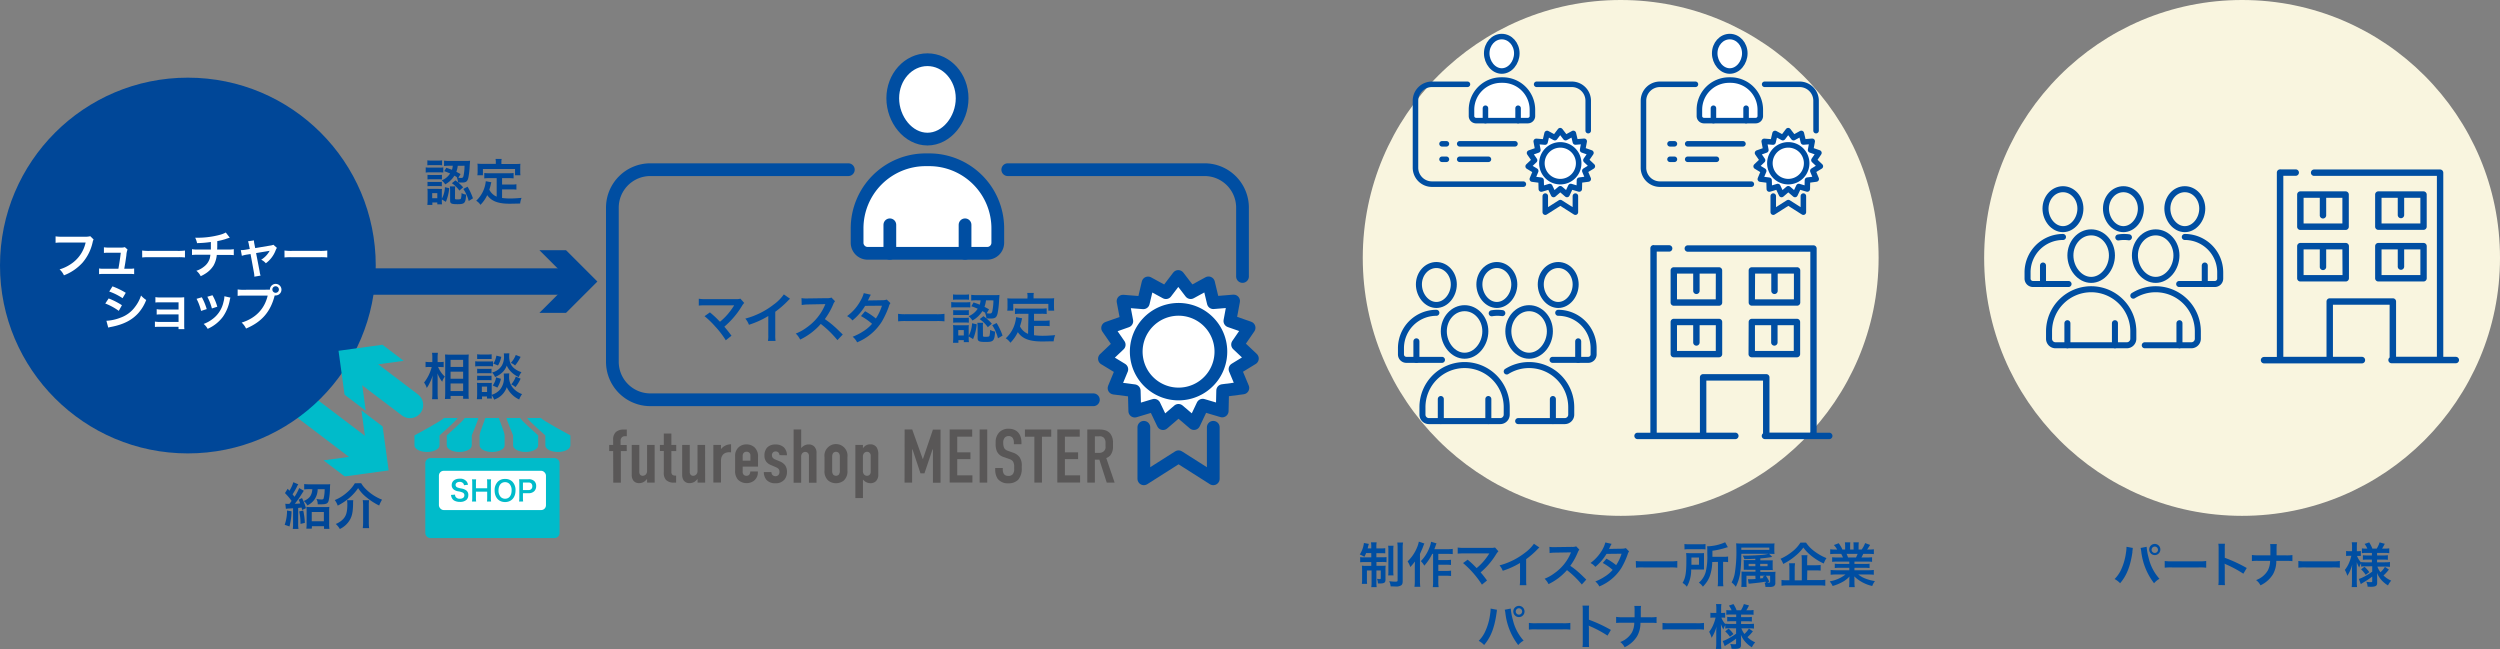 <svg xmlns="http://www.w3.org/2000/svg" width="926.15" height="240.42" viewBox="0 0 926.15 240.42"><rect x="0" y="0" width="926.15" height="240.42" fill="#808080" stroke="none"/><defs><style>.cls-1,.cls-11,.cls-5,.cls-6,.cls-9{fill:none;}.cls-1{stroke:#00bbca;}.cls-1,.cls-10,.cls-11,.cls-5,.cls-6,.cls-7,.cls-9{stroke-linecap:round;stroke-linejoin:round;}.cls-1,.cls-11{stroke-width:9.79px;}.cls-2{fill:#00bbca;}.cls-3{fill:#f9f5df;}.cls-4{fill:#004ea2;}.cls-10,.cls-5,.cls-6,.cls-7,.cls-9{stroke:#004ea2;}.cls-5{stroke-width:2.23px;}.cls-6,.cls-7{stroke-width:2.05px;}.cls-10,.cls-12,.cls-7{fill:#fff;}.cls-8{fill:#004798;}.cls-10,.cls-9{stroke-width:4.72px;}.cls-11{stroke:#004798;}.cls-13{fill:#595757;}</style></defs><g id="レイヤー_2" data-name="レイヤー 2"><g id="デザイン"><line class="cls-1" x1="49.17" y1="102.34" x2="137.74" y2="169.53"/><polygon class="cls-2" points="119.85 170.54 136.13 168.31 133.89 152.03 141.75 157.99 143.98 174.26 127.71 176.5 119.85 170.54"/><circle class="cls-3" cx="600.4" cy="95.55" r="95.55"/><path class="cls-4" d="M644.06,161.47a1.2,1.2,0,0,0-1.19-1.19H632.13V141h21v19.55a1.2,1.2,0,0,0-.47.94,1.19,1.19,0,0,0,1.19,1.19h23.81a1.19,1.19,0,0,0,0-2.38H673V92.07a1.19,1.19,0,0,0-1.19-1.19H625.27a1.19,1.19,0,0,0,0,2.38h45.38v67H655.52V139.79a1.19,1.19,0,0,0-1.19-1.19H630.94a1.19,1.19,0,0,0-1.19,1.19v20.49h-16V93.22h4.6a1.19,1.19,0,0,0,0-2.38h-5.46A1.18,1.18,0,0,0,611.39,92v68.3h-4.74a1.19,1.19,0,1,0,0,2.38h36.22A1.19,1.19,0,0,0,644.06,161.47Z"/><path class="cls-4" d="M649,113.25h16.74a1.18,1.18,0,0,0,1.19-1.18v-11.9A1.19,1.19,0,0,0,665.69,99H649a1.19,1.19,0,0,0-1.19,1.19v11.9A1.18,1.18,0,0,0,649,113.25Zm1.19-11.89h6v6.38a1.19,1.19,0,0,0,2.38,0v-6.38h6v9.52H650.14Z"/><path class="cls-4" d="M638,100.17A1.19,1.19,0,0,0,636.82,99H620.07a1.18,1.18,0,0,0-1.18,1.19v11.9a1.18,1.18,0,0,0,1.18,1.18h16.75a1.18,1.18,0,0,0,1.19-1.18Zm-2.38,10.71H621.26v-9.52h6v6.38a1.19,1.19,0,0,0,2.38,0v-6.38h6Z"/><path class="cls-4" d="M647.76,131.18a1.19,1.19,0,0,0,1.19,1.19h16.74a1.19,1.19,0,0,0,1.19-1.19v-11.9a1.18,1.18,0,0,0-1.19-1.18H649a1.18,1.18,0,0,0-1.19,1.18Zm2.38-10.71h6v6.39a1.19,1.19,0,0,0,2.38,0v-6.39h6V130H650.14Z"/><path class="cls-4" d="M636.82,118.1H620.07a1.18,1.18,0,0,0-1.18,1.18v11.9a1.18,1.18,0,0,0,1.18,1.19h16.75a1.19,1.19,0,0,0,1.19-1.19v-11.9A1.18,1.18,0,0,0,636.82,118.1ZM635.63,130H621.26v-9.52h6v6.39a1.19,1.19,0,0,0,2.38,0v-6.39h6Z"/><path class="cls-5" d="M583.72,105.36c0,4-2.89,7.62-6.46,7.62s-6.47-3.65-6.47-7.62,2.9-7.18,6.47-7.18S583.72,101.4,583.72,105.36Z"/><path class="cls-5" d="M577.26,115.88h0A13.12,13.12,0,0,1,590.37,129v2.31a2,2,0,0,1-2,2H575.17"/><line class="cls-5" x1="584.66" y1="126.45" x2="584.66" y2="133.32"/><path class="cls-5" d="M550.26,122.72c0,4.72-3.44,9.06-7.69,9.06s-7.7-4.34-7.7-9.06,3.45-8.55,7.7-8.55S550.26,118,550.26,122.72Z"/><path class="cls-5" d="M555.78,156H529.36a2.4,2.4,0,0,1-2.4-2.4v-2.75a15.61,15.61,0,0,1,15.61-15.61h0a15.61,15.61,0,0,1,15.61,15.61v2.75A2.41,2.41,0,0,1,555.78,156Z"/><line class="cls-5" x1="533.76" y1="147.82" x2="533.76" y2="156"/><line class="cls-5" x1="551.37" y1="147.82" x2="551.37" y2="156"/><path class="cls-5" d="M574.17,122.72c0,4.72-3.45,9.06-7.7,9.06s-7.69-4.34-7.69-9.06,3.44-8.55,7.69-8.55S574.17,118,574.17,122.72Z"/><path class="cls-5" d="M558.18,137.62a15.51,15.51,0,0,1,8.29-2.38h0a15.61,15.61,0,0,1,15.61,15.61v2.75a2.4,2.4,0,0,1-2.4,2.4H562.42"/><line class="cls-5" x1="575.28" y1="147.82" x2="575.28" y2="156"/><path class="cls-5" d="M525.65,105.36c0,4,2.9,7.62,6.47,7.62s6.46-3.65,6.46-7.62-2.89-7.18-6.46-7.18S525.65,101.4,525.65,105.36Z"/><path class="cls-5" d="M532.12,115.88h0A13.12,13.12,0,0,0,519,129v2.31a2,2,0,0,0,2,2h13.19"/><line class="cls-5" x1="524.72" y1="126.45" x2="524.72" y2="133.32"/><path class="cls-5" d="M548.05,105.36c0,4,2.9,7.62,6.47,7.62s6.47-3.65,6.47-7.62-2.9-7.18-6.47-7.18S548.05,101.4,548.05,105.36Z"/><path class="cls-5" d="M556.55,116a13,13,0,0,0-1.78-.12h0a12.73,12.73,0,0,0-2.15.18"/><polyline class="cls-6" points="656.92 72.64 656.92 78.6 662.5 75.05 668.08 78.6 668.08 72.64"/><polygon class="cls-7" points="660.47 51 662.45 48.4 664.45 51 667.32 49.42 668.08 52.61 671.35 52.34 670.75 55.56 673.84 56.64 671.99 59.34 674.37 61.59 671.58 63.3 672.84 66.32 669.59 66.75 669.52 70.02 666.38 69.09 664.98 72.05 662.49 69.92 660 72.06 658.6 69.1 655.46 70.04 655.37 66.77 652.13 66.35 653.38 63.33 650.58 61.63 652.96 59.37 651.09 56.68 654.18 55.59 653.57 52.37 656.84 52.63 657.59 49.44 660.47 51"/><path class="cls-6" d="M664,67.12A6.81,6.81,0,1,1,669.13,59,6.8,6.8,0,0,1,664,67.12Z"/><path class="cls-6" d="M653.73,31.23h12.95a6.1,6.1,0,0,1,6.1,6.1V48.4"/><path class="cls-6" d="M648.8,68.22H614.94a6.1,6.1,0,0,1-6.1-6.1V37.33a6.1,6.1,0,0,1,6.1-6.1h13.15"/><path class="cls-7" d="M635.23,19.75c0,3.42,2.5,6.56,5.58,6.56s5.57-3.14,5.57-6.56-2.49-6.2-5.57-6.2S635.23,16.32,635.23,19.75Z"/><path class="cls-7" d="M631.19,44.68h19.23a1.7,1.7,0,0,0,1.7-1.7V40.66a11,11,0,0,0-11-11h-.56a11,11,0,0,0-11,11V43A1.7,1.7,0,0,0,631.19,44.68Z"/><line class="cls-6" x1="646.85" y1="40.09" x2="646.85" y2="44.68"/><line class="cls-6" x1="634.76" y1="40.09" x2="634.76" y2="44.68"/><line class="cls-6" x1="625.22" y1="53.28" x2="645.7" y2="53.28"/><line class="cls-6" x1="625.22" y1="59.01" x2="635.87" y2="59.01"/><line class="cls-6" x1="618.67" y1="53.28" x2="620.31" y2="53.28"/><line class="cls-6" x1="618.67" y1="59.01" x2="620.31" y2="59.01"/><polyline class="cls-6" points="572.46 72.64 572.46 78.6 578.04 75.05 583.62 78.6 583.62 72.64"/><polygon class="cls-7" points="576.01 51 577.99 48.4 579.99 51 582.86 49.42 583.62 52.61 586.88 52.34 586.29 55.56 589.38 56.64 587.52 59.34 589.9 61.59 587.11 63.3 588.38 66.32 585.13 66.75 585.05 70.02 581.91 69.09 580.51 72.05 578.03 69.92 575.54 72.06 574.13 69.1 571 70.04 570.91 66.77 567.66 66.35 568.92 63.33 566.12 61.63 568.5 59.37 566.63 56.68 569.72 55.59 569.11 52.37 572.38 52.63 573.13 49.44 576.01 51"/><path class="cls-6" d="M579.56,67.12A6.81,6.81,0,1,1,584.67,59,6.8,6.8,0,0,1,579.56,67.12Z"/><path class="cls-6" d="M569.26,31.23h13a6.1,6.1,0,0,1,6.11,6.1V48.4"/><path class="cls-6" d="M564.34,68.22H530.48a6.1,6.1,0,0,1-6.1-6.1V37.33a6.1,6.1,0,0,1,6.1-6.1h13.15"/><path class="cls-7" d="M550.77,19.75c0,3.42,2.5,6.56,5.58,6.56s5.57-3.14,5.57-6.56-2.49-6.2-5.57-6.2S550.77,16.32,550.77,19.75Z"/><path class="cls-7" d="M546.73,44.68H566a1.7,1.7,0,0,0,1.7-1.7V40.66a11,11,0,0,0-11-11h-.57a11,11,0,0,0-11,11V43A1.7,1.7,0,0,0,546.73,44.68Z"/><line class="cls-6" x1="562.39" y1="40.09" x2="562.39" y2="44.68"/><line class="cls-6" x1="550.3" y1="40.09" x2="550.3" y2="44.68"/><line class="cls-6" x1="540.76" y1="53.28" x2="561.24" y2="53.28"/><line class="cls-6" x1="540.76" y1="59.01" x2="551.41" y2="59.01"/><line class="cls-6" x1="534.21" y1="53.28" x2="535.84" y2="53.28"/><line class="cls-6" x1="534.21" y1="59.01" x2="535.84" y2="59.01"/><circle class="cls-3" cx="830.6" cy="95.55" r="95.55"/><path class="cls-4" d="M876.18,133.38a1.19,1.19,0,0,0-1.18-1.19H864.26v-19.3h21v19.55a1.2,1.2,0,0,0-.47.94,1.19,1.19,0,0,0,1.19,1.19h23.8a1.19,1.19,0,1,0,0-2.38h-4.64V64A1.19,1.19,0,0,0,904,62.79H857.4a1.19,1.19,0,1,0,0,2.37h45.37v67H887.65V111.7a1.19,1.19,0,0,0-1.19-1.19H863.07a1.19,1.19,0,0,0-1.19,1.19v20.49h-16V65.13h4.59a1.19,1.19,0,0,0,0-2.38H845a1.26,1.26,0,0,0-.33,0,1.19,1.19,0,0,0-1.19,1.19v68.3h-4.74a1.19,1.19,0,1,0,0,2.38H875A1.18,1.18,0,0,0,876.18,133.38Z"/><path class="cls-4" d="M881.08,85.16h16.74A1.19,1.19,0,0,0,899,84V72.08a1.19,1.19,0,0,0-1.19-1.19H881.08a1.19,1.19,0,0,0-1.19,1.19V84A1.19,1.19,0,0,0,881.08,85.16Zm1.19-11.89h6v6.38a1.19,1.19,0,1,0,2.38,0V73.27h6v9.52H882.27Z"/><path class="cls-4" d="M870.14,72.08A1.19,1.19,0,0,0,869,70.89H852.2A1.19,1.19,0,0,0,851,72.08V84a1.19,1.19,0,0,0,1.19,1.19H869A1.19,1.19,0,0,0,870.14,84Zm-2.38,10.71H853.39V73.27h6v6.38a1.19,1.19,0,1,0,2.37,0V73.27h6Z"/><path class="cls-4" d="M879.89,103.09a1.19,1.19,0,0,0,1.19,1.19h16.74a1.19,1.19,0,0,0,1.19-1.19V91.19A1.19,1.19,0,0,0,897.82,90H881.08a1.19,1.19,0,0,0-1.19,1.19Zm2.38-10.71h6v6.38a1.19,1.19,0,1,0,2.38,0V92.38h6v9.52H882.27Z"/><path class="cls-4" d="M869,90H852.2A1.2,1.2,0,0,0,851,91.19v11.9a1.19,1.19,0,0,0,1.19,1.19H869a1.19,1.19,0,0,0,1.19-1.19V91.19A1.2,1.2,0,0,0,869,90Zm-1.19,11.9H853.39V92.38h6v6.38a1.19,1.19,0,1,0,2.37,0V92.38h6Z"/><path class="cls-5" d="M815.85,77.27c0,4-2.89,7.62-6.47,7.62s-6.46-3.65-6.46-7.62,2.89-7.18,6.46-7.18S815.85,73.3,815.85,77.27Z"/><path class="cls-5" d="M809.38,87.79h0a13.11,13.11,0,0,1,13.12,13.12v2.3a2,2,0,0,1-2,2H807.3"/><line class="cls-5" x1="816.78" y1="98.36" x2="816.78" y2="105.23"/><path class="cls-5" d="M782.39,94.63c0,4.72-3.44,9.06-7.69,9.06s-7.7-4.34-7.7-9.06,3.45-8.55,7.7-8.55S782.39,89.91,782.39,94.63Z"/><path class="cls-5" d="M787.91,127.91H761.49a2.4,2.4,0,0,1-2.4-2.41v-2.74a15.61,15.61,0,0,1,15.61-15.61h0a15.61,15.61,0,0,1,15.61,15.61v2.74A2.41,2.41,0,0,1,787.91,127.91Z"/><line class="cls-5" x1="765.89" y1="119.73" x2="765.89" y2="127.91"/><line class="cls-5" x1="783.5" y1="119.73" x2="783.5" y2="127.91"/><path class="cls-5" d="M806.29,94.63c0,4.72-3.44,9.06-7.69,9.06s-7.7-4.34-7.7-9.06,3.45-8.55,7.7-8.55S806.29,89.91,806.29,94.63Z"/><path class="cls-5" d="M790.31,109.53a15.51,15.51,0,0,1,8.29-2.38h0a15.61,15.61,0,0,1,15.61,15.61v2.74a2.41,2.41,0,0,1-2.4,2.41H794.55"/><line class="cls-5" x1="807.4" y1="119.73" x2="807.4" y2="127.91"/><path class="cls-5" d="M757.78,77.27c0,4,2.89,7.62,6.47,7.62s6.46-3.65,6.46-7.62-2.89-7.18-6.46-7.18S757.78,73.3,757.78,77.27Z"/><path class="cls-5" d="M764.25,87.79h0a13.11,13.11,0,0,0-13.12,13.12v2.3a2,2,0,0,0,2,2h13.18"/><line class="cls-5" x1="756.85" y1="98.36" x2="756.85" y2="105.23"/><path class="cls-5" d="M780.18,77.27c0,4,2.9,7.62,6.47,7.62s6.46-3.65,6.46-7.62-2.89-7.18-6.46-7.18S780.18,73.3,780.18,77.27Z"/><path class="cls-5" d="M788.68,87.91a13.09,13.09,0,0,0-1.78-.12h0a12.73,12.73,0,0,0-2.15.18"/><circle class="cls-8" cx="69.6" cy="98.37" r="69.6"/><polyline class="cls-9" points="423.75 158.29 423.75 177.38 436.61 169.21 449.47 177.38 449.47 158.29"/><polygon class="cls-10" points="431.93 108.42 436.5 102.42 441.1 108.41 447.72 104.79 449.48 112.13 457 111.51 455.62 118.93 462.74 121.42 458.47 127.64 463.96 132.82 457.52 136.76 460.43 143.72 452.95 144.7 452.78 152.25 445.55 150.1 442.32 156.92 436.58 152.02 430.86 156.94 427.61 150.13 420.39 152.3 420.19 144.75 412.71 143.79 415.59 136.82 409.15 132.9 414.62 127.71 410.33 121.51 417.44 118.99 416.04 111.57 423.56 112.17 425.3 104.82 431.93 108.42"/><path class="cls-9" d="M440.12,145.56a15.68,15.68,0,1,1,11.77-18.8A15.68,15.68,0,0,1,440.12,145.56Z"/><path class="cls-9" d="M373.34,62.86h72.9A14.07,14.07,0,0,1,460.3,76.93v25.49"/><path class="cls-9" d="M405.05,148.1H240.92A14.07,14.07,0,0,1,226.86,134V76.93a14.07,14.07,0,0,1,14.06-14.07h73.35"/><path class="cls-10" d="M330.73,36.4c0,7.88,5.75,15.13,12.85,15.13s12.85-7.25,12.85-15.13-5.75-14.28-12.85-14.28S330.73,28.51,330.73,36.4Z"/><path class="cls-10" d="M321.43,93.84h44.3a3.91,3.91,0,0,0,3.91-3.9V84.6a25.41,25.41,0,0,0-25.41-25.41h-1.3A25.41,25.41,0,0,0,317.52,84.6v5.34A3.91,3.91,0,0,0,321.43,93.84Z"/><line class="cls-9" x1="357.51" y1="83.28" x2="357.51" y2="93.84"/><line class="cls-9" x1="329.65" y1="83.28" x2="329.65" y2="93.84"/><line class="cls-11" x1="130.04" y1="104.3" x2="213.47" y2="104.3"/><polygon class="cls-8" points="199.82 115.91 211.44 104.3 199.82 92.68 209.68 92.68 221.3 104.3 209.68 115.91 199.82 115.91"/><path class="cls-2" d="M159.48,199.33h45.9a1.92,1.92,0,0,0,1.92-1.93V171.63a1.92,1.92,0,0,0-1.92-1.93h-45.9a1.92,1.92,0,0,0-1.92,1.93V197.4A1.92,1.92,0,0,0,159.48,199.33Z"/><path class="cls-2" d="M182.3,167.45c2.57,0,4.64-1.09,4.64-2.44v-3.7c0-1.12-2.09-5.95-2.09-6.45h-5.09c0,.5-2.09,5.33-2.09,6.45V165C177.67,166.36,179.74,167.45,182.3,167.45Z"/><path class="cls-2" d="M165.5,165c0,1.35,2.07,2.44,4.64,2.44s4.63-1.09,4.63-2.44v-3.7s2.44-5.85,2.44-6.45h-5.08c0,.6-6.63,6.45-6.63,6.45Z"/><path class="cls-2" d="M162.83,165v-3.7s6.67-5.85,6.67-6.45h-5.08c0,.6-10.87,6.45-10.87,6.45V165c0,1.35,2.08,2.44,4.64,2.44S162.83,166.36,162.83,165Z"/><path class="cls-2" d="M190.09,165c0,1.35,2.08,2.44,4.64,2.44s4.64-1.09,4.64-2.44v-3.7s-6.63-5.85-6.63-6.45h-5.09c0,.6,2.44,6.45,2.44,6.45Z"/><path class="cls-2" d="M200.45,154.86h-5.09c0,.6,6.67,6.45,6.67,6.45V165c0,1.35,2.08,2.44,4.64,2.44s4.64-1.09,4.64-2.44v-3.7S200.45,155.46,200.45,154.86Z"/><rect class="cls-12" x="162.6" y="174.41" width="39.66" height="14.55" rx="1.78"/><line class="cls-1" x1="151.88" y1="150.02" x2="131.65" y2="134.68"/><polygon class="cls-2" points="149.54 133.67 133.26 135.91 135.51 152.18 127.65 146.22 125.41 129.95 141.68 127.71 149.54 133.67"/></g><g id="テキスト"><path class="cls-12" d="M34.68,88.72a3,3,0,0,0-.32.84,17.32,17.32,0,0,1-3.79,7.75A18,18,0,0,1,23.69,102a6.63,6.63,0,0,0-1.62-2.2,15.18,15.18,0,0,0,4.05-1.89,12.81,12.81,0,0,0,5.6-8.06h-8.8a15,15,0,0,0-2.33.11v-2.4a13.06,13.06,0,0,0,2.36.13h8.49a6.63,6.63,0,0,0,2-.19Z"/><path class="cls-12" d="M48,99.56a8.43,8.43,0,0,0,1.7-.11v2.11a13,13,0,0,0-1.7-.08h-9.6a12.74,12.74,0,0,0-1.7.08V99.45a8.55,8.55,0,0,0,1.7.11h5.46c.31-1.64.7-4.25.88-5.93H40.15a11.37,11.37,0,0,0-1.65.07V91.61a11,11,0,0,0,1.7.11h4.68a4.09,4.09,0,0,0,1.37-.17l1,.89a6.81,6.81,0,0,0-.43,2.11c-.27,2-.48,3.35-.79,5Z"/><path class="cls-12" d="M52.66,92.81a18.37,18.37,0,0,0,3,.13h9.86a18.14,18.14,0,0,0,3-.13v2.57a20.79,20.79,0,0,0-3-.09H55.68a21,21,0,0,0-3,.09Z"/><path class="cls-12" d="M85.13,88.06a15.63,15.63,0,0,0-1.55.5,24.08,24.08,0,0,1-3.09.76c0,2.49,0,2.49-.06,3.12h3.93a11.48,11.48,0,0,0,2.25-.13v2.22a17.65,17.65,0,0,0-2.22-.09H80.31a9.88,9.88,0,0,1-1.24,4,9.56,9.56,0,0,1-3,2.94,12.07,12.07,0,0,1-1.72.93,5.75,5.75,0,0,0-1.61-2,8.61,8.61,0,0,0,2.87-1.56,5.94,5.94,0,0,0,2.13-3.14,11.06,11.06,0,0,0,.2-1.24H73.35a17.85,17.85,0,0,0-2.22.09V92.31a11.59,11.59,0,0,0,2.26.13h4.73c0-.77,0-1.5,0-2.79a40.5,40.5,0,0,1-5.12.42,7.74,7.74,0,0,0-.69-2c.58,0,.87,0,1.15,0A31.71,31.71,0,0,0,81.41,87a9.5,9.5,0,0,0,2.24-.87Z"/><path class="cls-12" d="M92.23,90.78a6.3,6.3,0,0,0-.35-1.39l2.2-.33a7.13,7.13,0,0,0,.18,1.42l.28,1.43,5.53-.93a4.8,4.8,0,0,0,1.22-.31l1.3,1.16a4.13,4.13,0,0,0-.47.89,10.53,10.53,0,0,1-3.64,4.81,5.19,5.19,0,0,0-1.72-1.32A8.6,8.6,0,0,0,99.9,92.9a4.24,4.24,0,0,1-.68.13l-4.35.72,1.32,6.85a6.87,6.87,0,0,0,.35,1.5l-2.31.4a7.83,7.83,0,0,0-.15-1.5l-1.26-6.89-1.59.25a11.07,11.07,0,0,0-1.63.41l-.39-2.11A10.36,10.36,0,0,0,91,92.5l1.54-.26Z"/><path class="cls-12" d="M105.39,92.81a18.29,18.29,0,0,0,3,.13h9.85a18.29,18.29,0,0,0,3-.13v2.57a20.88,20.88,0,0,0-3-.09H108.4a20.79,20.79,0,0,0-3,.09Z"/><path class="cls-12" d="M40.25,110.56a26.12,26.12,0,0,1,4.92,2.51L44,115.16a21.61,21.61,0,0,0-5-2.72Zm-.83,8.28a16.94,16.94,0,0,0,5.34-1.2,11.3,11.3,0,0,0,5.35-4.07,13.74,13.74,0,0,0,2.14-4.09,9.65,9.65,0,0,0,1.92,1.65,16.09,16.09,0,0,1-2.77,4.68c-2.35,2.7-5.49,4.34-10,5.25a12,12,0,0,0-1.3.3Zm2.25-12.76a28.84,28.84,0,0,1,4.92,2.39l-1.18,2A21.37,21.37,0,0,0,40.47,108Z"/><path class="cls-12" d="M59.05,121.06a12.72,12.72,0,0,0-1.66.07v-2a8.59,8.59,0,0,0,1.66.13h7.1v-2.79H59.72a12.9,12.9,0,0,0-1.67.07v-2a8.56,8.56,0,0,0,1.67.13h6.43V112H59.24a11.52,11.52,0,0,0-1.67.07v-2a8.7,8.7,0,0,0,1.67.13h7.28a14.83,14.83,0,0,0,1.72-.08c0,.67,0,1.13,0,1.94v8.47a10.2,10.2,0,0,0,.07,1.41H66.14v-.87Z"/><path class="cls-12" d="M74.77,110.13a21.87,21.87,0,0,1,1.81,4.38l-2.09.67a18.59,18.59,0,0,0-1.68-4.48Zm10.61.13a3.93,3.93,0,0,0-.26.94,15.73,15.73,0,0,1-2.55,6.16,14.19,14.19,0,0,1-5.64,4.46A6.55,6.55,0,0,0,75.45,120a12.2,12.2,0,0,0,3.14-1.7,10.61,10.61,0,0,0,4.2-6.42,8.29,8.29,0,0,0,.34-2.13Zm-6.67-.89a18.05,18.05,0,0,1,1.79,4.26l-2,.64a20.07,20.07,0,0,0-1.69-4.34Z"/><path class="cls-12" d="M98.9,107.32c.55,0,.77,0,1.09,0a2.14,2.14,0,1,1,2.12,2.13,2.35,2.35,0,0,1-.35,0c-1.5,6-4.77,9.82-10.61,12.26a6.92,6.92,0,0,0-1.63-2.2c5.12-1.59,8.47-5,9.65-10h-8.8a13.6,13.6,0,0,0-2.33.11v-2.4a12.79,12.79,0,0,0,2.37.13Zm2-.06a1.21,1.21,0,1,0,2.42,0,1.21,1.21,0,0,0-2.42,0Z"/><path class="cls-8" d="M157.71,62a7.25,7.25,0,0,0,1.48.1h3.55a8.72,8.72,0,0,0,1.48-.08v1.89a12.65,12.65,0,0,0-1.41-.06h-3.62a10.72,10.72,0,0,0-1.48.08Zm.61-2.6a8.68,8.68,0,0,0,1.5.09h2.46a8.7,8.7,0,0,0,1.49-.09v1.85a10.87,10.87,0,0,0-1.49-.08h-2.46a10.66,10.66,0,0,0-1.5.08Zm5.36,14.87a8.06,8.06,0,0,0,.08,1.42H162V75h-1.83v.91h-1.85c.05-.61.09-1.22.09-1.81V71.37a13.74,13.74,0,0,0-.07-1.46,11,11,0,0,0,1.44.07h2.7a11.05,11.05,0,0,0,1.26,0,9.59,9.59,0,0,0-.06,1.33v2.31a10,10,0,0,0,1.15-4.27l1.59.35a17.13,17.13,0,0,1-1.24,5.07l-1.5-.89Zm-5.31-9.51a8.87,8.87,0,0,0,1.17.06h3.05a7.27,7.27,0,0,0,1.13-.06v1.72a9.29,9.29,0,0,0-1.13-.06h-3.05a8.57,8.57,0,0,0-1.17.06Zm0,2.59a8.87,8.87,0,0,0,1.17.06h3a7.4,7.4,0,0,0,1.15-.06V69a8.77,8.77,0,0,0-1.17-.06h-3a9.18,9.18,0,0,0-1.15.06Zm1.74,6.07H162V71.54h-1.89Zm5.22-11.27c1,.34,1.4.48,2.11.76a6.77,6.77,0,0,0,.29-1.5h-1.22a12.66,12.66,0,0,0-2,.1v-2a14.62,14.62,0,0,0,2,.12h5.88a13.41,13.41,0,0,0,1.74-.08c0,.3,0,.32-.11,1.61a31.14,31.14,0,0,1-.5,4.62c-.34,1.47-.85,1.85-2.37,1.85a11.71,11.71,0,0,1-1.46-.07,7.17,7.17,0,0,0-.46-1.85l.11,0a9,9,0,0,0-1-.63,9.12,9.12,0,0,1-3.4,3.22,6.1,6.1,0,0,0-1.3-1.48,6.58,6.58,0,0,0,3.11-2.56c-.78-.33-1.13-.48-2.18-.85Zm3.22,11.25c0,.42.09.48.79.48,1,0,1.3-.06,1.42-.34a6.92,6.92,0,0,0,.21-2,6.69,6.69,0,0,0,1.72.57c-.21,3.18-.54,3.53-3.2,3.53-2.28,0-2.74-.22-2.74-1.36V70.43a12.77,12.77,0,0,0-.09-1.37h2a5,5,0,0,0-.09,1.18Zm.16-6.57a15.78,15.78,0,0,1,2.87,2.57l-1.39,1.2a11.33,11.33,0,0,0-2.79-2.73Zm.87-5.42a9.61,9.61,0,0,1-.52,2.24l1.56.83-.82,1.37a6.16,6.16,0,0,0,1,.08c.57,0,.76-.15.92-.8a18,18,0,0,0,.37-3.72Zm3.63,7.75a22.72,22.72,0,0,1,2,4.31l-1.57,1a14.06,14.06,0,0,0-2-4.47Z"/><path class="cls-8" d="M184,66h-2.72a13.86,13.86,0,0,0-1.87.09v-2a13.05,13.05,0,0,0,1.87.09h7.08a13.68,13.68,0,0,0,1.91-.09v2A14,14,0,0,0,188.4,66H186v2.37h3.49a8.87,8.87,0,0,0,1.82-.12v2a13.24,13.24,0,0,0-1.82-.09H186v3.18a21.48,21.48,0,0,0,3,.19c1.08,0,2.33-.06,4.22-.23a7,7,0,0,0-.52,2.11c-1.51,0-2.48.06-3.94.06-4.32,0-6.75-1-8.26-3.18A13.34,13.34,0,0,1,178,75.88a5,5,0,0,0-1.59-1.51,11.37,11.37,0,0,0,3.55-7.24l2.06.39a9.27,9.27,0,0,0-.26,1.09c-.1.37-.21.8-.48,1.67A5.33,5.33,0,0,0,184,72.85Zm-.32-5.94a5.5,5.5,0,0,0-.11-1.18h2.28a5.17,5.17,0,0,0-.1,1.16v.71h5c.74,0,1.37,0,2.05-.08a9.55,9.55,0,0,0-.07,1.37v1.44a11.27,11.27,0,0,0,.07,1.45h-2V62.6H178.9v2.32h-2.06a7.69,7.69,0,0,0,.1-1.47V62c0-.48,0-.94-.08-1.37.67.06,1.3.08,2,.08h4.82Z"/><path class="cls-8" d="M108,189.42a23.85,23.85,0,0,1-.76,5.61l-1.78-.61a15.45,15.45,0,0,0,.87-5.29Zm-2.31-2.81a7.77,7.77,0,0,0,1.18.06h.33a13.15,13.15,0,0,0,.82-1.11,22.74,22.74,0,0,0-2.45-2.89l1-1.6.66.72a11.9,11.9,0,0,0,1.43-3.15l1.85.78a4.19,4.19,0,0,0-.56,1,25.75,25.75,0,0,1-1.57,2.7c.29.39.44.55.72.92a16.9,16.9,0,0,0,1.74-3.23l1.7,1s-.54.83-1.52,2.37c-.38.59-1.24,1.75-1.81,2.45,1.31-.05,1.39-.07,2-.12a13,13,0,0,0-.57-1.41l1.24-.59a20.34,20.34,0,0,1,1.46,3.75l-1.39.67c-.11-.45-.14-.59-.24-.89l-1.25.13V194a11,11,0,0,0,.11,1.94h-2.11a11.48,11.48,0,0,0,.11-2V188.3l-1.37.09a6.05,6.05,0,0,0-1.29.13Zm6.65,2.52a26.17,26.17,0,0,1,.6,4.57l-1.61.39a21.82,21.82,0,0,0-.48-4.63Zm2.35-7.92a14.75,14.75,0,0,0-2,.11v-2a18.1,18.1,0,0,0,2.07.11h5.83c.74,0,1.37,0,1.74-.06a12.24,12.24,0,0,0-.09,1.48,24.82,24.82,0,0,1-.47,4.57c-.28,1.11-.88,1.41-2.83,1.41l-1.24,0a4.08,4.08,0,0,0-.48-2,10.1,10.1,0,0,0,1.89.2c.52,0,.7-.11.8-.44a14.34,14.34,0,0,0,.36-3.35h-2.59a6.55,6.55,0,0,1-3.84,6,4.31,4.31,0,0,0-1.31-1.62c2.21-1,3-2.13,3.18-4.39Zm.8,14.63h-2a13.2,13.2,0,0,0,.1-1.9v-4.42a14.33,14.33,0,0,0-.08-1.74,11.51,11.51,0,0,0,1.5.07h5.46a11.58,11.58,0,0,0,1.55-.07,13.66,13.66,0,0,0-.08,1.76V194a13,13,0,0,0,.1,1.93h-2v-1h-4.47Zm0-2.74h4.49v-3.43h-4.49Z"/><path class="cls-8" d="M133.8,179a9.78,9.78,0,0,0,1.64,2.11,17.71,17.71,0,0,0,6.09,4,12.43,12.43,0,0,0-1.06,2.17,23.5,23.5,0,0,1-4.66-3,13.78,13.78,0,0,1-3.14-3.45,17.9,17.9,0,0,1-3,3.4,21.76,21.76,0,0,1-4.56,3.09,7.36,7.36,0,0,0-1.09-2.06,15.66,15.66,0,0,0,4.44-2.75,13.58,13.58,0,0,0,3-3.48Zm-2.93,6.31a11.73,11.73,0,0,0-.07,1.53c-.06,2.76-.35,4.22-1.13,5.64a8.55,8.55,0,0,1-3.77,3.5,7.62,7.62,0,0,0-1.52-1.87,7.77,7.77,0,0,0,2.3-1.39c1.49-1.31,2-2.75,2-6.06a7.24,7.24,0,0,0-.13-1.35Zm5.87,0a11.81,11.81,0,0,0-.11,2v6.14a17.08,17.08,0,0,0,.12,2.2h-2.36a16.28,16.28,0,0,0,.13-2.18v-6.18a13.67,13.67,0,0,0-.13-2Z"/><path class="cls-8" d="M162.3,135.93a9.67,9.67,0,0,0,2.48,3.57l-.22.35a5.4,5.4,0,0,0-.74,1.58,12,12,0,0,1-1.76-3.11c.05,1.07.07,1.52.07,2.53v4.76a19.46,19.46,0,0,0,.11,2.27h-2.18a17.56,17.56,0,0,0,.11-2.27v-3.82c0-.81.06-2.12.13-2.77a14.68,14.68,0,0,1-1.11,2.81,11,11,0,0,1-1.09,1.89,6.82,6.82,0,0,0-1-2,15.27,15.27,0,0,0,2.83-5.77H159a8.41,8.41,0,0,0-1.35.08v-2a6.85,6.85,0,0,0,1.37.09h1.14v-1.5a11.27,11.27,0,0,0-.11-1.92h2.18a13,13,0,0,0-.11,1.9v1.52h1.06a5.72,5.72,0,0,0,1.18-.09v2a11.41,11.41,0,0,0-1.16-.06Zm2.53,11.88c.06-.69.1-1.47.1-2.37V133.33c0-.63,0-1.08-.08-2,.5,0,.85.06,1.65.06h5.55a12.08,12.08,0,0,0,1.59-.07c0,.53-.06,1-.06,1.88v12.19c0,1,0,1.78.09,2.35h-2.1v-1.06h-4.65v1.1Zm2.09-11.88h4.65v-2.62h-4.65Zm0,4.37h4.65v-2.61h-4.65Zm0,4.57h4.65v-2.82h-4.65Z"/><path class="cls-8" d="M176.05,133.82a7.61,7.61,0,0,0,1.48.1h3.63a9.34,9.34,0,0,0,1.48-.08v1.91a7.93,7.93,0,0,0-1.41-.08h-3.7a10.36,10.36,0,0,0-1.48.08Zm12.63,4.5a6.67,6.67,0,0,0-.07,1,6.28,6.28,0,0,0,1.28,4.22A8.09,8.09,0,0,0,193.4,146a7.41,7.41,0,0,0-1.05,2,9.38,9.38,0,0,1-4.61-4.58,7.32,7.32,0,0,1-4.68,4.62,8,8,0,0,0-.89-1.68c0,.66,0,.87.08,1.27H180.4v-.75h-1.83v1h-1.91a18.16,18.16,0,0,0,.1-1.82v-2.82a11.12,11.12,0,0,0-.08-1.45,7,7,0,0,0,1.24.08h3.18a5.21,5.21,0,0,0,1.11-.06,10.7,10.7,0,0,0-.05,1.33v3.11a6.52,6.52,0,0,0,3.14-2,6.76,6.76,0,0,0,1.37-4.72,8.9,8.9,0,0,0-.06-1.14Zm-11.91-7.08a8.33,8.33,0,0,0,1.5.09h2.37a8.47,8.47,0,0,0,1.5-.09V133c-.5,0-.83,0-1.5,0h-2.37c-.66,0-1.05,0-1.5,0Zm0,5.36a9.19,9.19,0,0,0,1.17.05h3a8.29,8.29,0,0,0,1.15-.05v1.72a8.54,8.54,0,0,0-1.15-.06h-3a8.87,8.87,0,0,0-1.17.06Zm0,2.57a9.19,9.19,0,0,0,1.17.05h3a8.29,8.29,0,0,0,1.15-.05v1.72a8.57,8.57,0,0,0-1.17-.06h-3a8.77,8.77,0,0,0-1.17.06Zm1.74,6.06h1.93v-2h-1.93ZM188.7,130.9a7.75,7.75,0,0,0-.07,1.06,7.1,7.1,0,0,0,.46,2.66,5.24,5.24,0,0,0,1.74,2.09,7.76,7.76,0,0,0,2.35,1.15,7.57,7.57,0,0,0-1,1.83,9.33,9.33,0,0,1-3.14-2.26,7.28,7.28,0,0,1-1.3-2,6.91,6.91,0,0,1-1.27,2.15,8.41,8.41,0,0,1-3.07,2.09A6.09,6.09,0,0,0,182.3,138a5.94,5.94,0,0,0,3.59-2.53,6.44,6.44,0,0,0,.82-3.55,8.81,8.81,0,0,0-.06-1Zm-3.12,9.43a10.8,10.8,0,0,1-1.32,3.26l-1.72-.78a7.1,7.1,0,0,0,1.24-3Zm.13-8.13a10.68,10.68,0,0,1-1.22,3.2l-1.74-.71a6.92,6.92,0,0,0,1.13-2.94Zm7.15,0a14.72,14.72,0,0,1-2.05,3.19,5.5,5.5,0,0,0-1.57-.95,9,9,0,0,0,1.83-2.94Zm0,8.09a13.83,13.83,0,0,1-1.91,3.12,5.66,5.66,0,0,0-1.55-1,9.58,9.58,0,0,0,1.68-2.89Z"/><path class="cls-4" d="M263,115.72c1.06.89,1.67,1.43,2.49,2.23,1.1,1.12,1.1,1.12,1.24,1.24a23.8,23.8,0,0,0,2.63-2.52,26.7,26.7,0,0,0,2.45-3.28l.12-.18a.51.51,0,0,1,0-.1c-.2,0-.5,0-.92,0h-9.57a21.78,21.78,0,0,0-2.57.1v-2.54a14.65,14.65,0,0,0,2.61.14l11.15,0a5.27,5.27,0,0,0,1.67-.16l1.4,1.58a6.07,6.07,0,0,0-.88,1.19,31.29,31.29,0,0,1-6.48,7.6c.84,1,1.6,1.93,2.65,3.35l-2.11,1.69A33.13,33.13,0,0,0,265,121a31.76,31.76,0,0,0-4-3.87Z"/><path class="cls-4" d="M292.68,110.67a8.24,8.24,0,0,0-.74.7,35,35,0,0,1-4.74,4.13v8.57a15,15,0,0,0,.11,2.23H284.5a11.43,11.43,0,0,0,.12-2.17v-7.06a32.94,32.94,0,0,1-7.17,3.25,7.45,7.45,0,0,0-1.34-2.29,29.22,29.22,0,0,0,10.53-5.22,16.17,16.17,0,0,0,3.74-3.75Z"/><path class="cls-4" d="M310.23,126a37.86,37.86,0,0,0-6.16-6,23.8,23.8,0,0,1-7.64,5.8,7.77,7.77,0,0,0-1.63-2.23,16.67,16.67,0,0,0,4-2.21,19.41,19.41,0,0,0,6.74-8.17l.22-.52c-.32,0-.32,0-6.64.12A15.8,15.8,0,0,0,297,113l-.08-2.56a8.8,8.8,0,0,0,1.77.12h.48l7.06-.1a4.2,4.2,0,0,0,1.79-.23l1.32,1.37a3.85,3.85,0,0,0-.64,1.08,26.87,26.87,0,0,1-3.13,5.54,32,32,0,0,1,3.71,2.91c.5.44.5.44,2.93,2.79Z"/><path class="cls-4" d="M329.87,112.29a3.57,3.57,0,0,0-.62,1.35,33.67,33.67,0,0,1-2.57,5.51,19.61,19.61,0,0,1-9.15,7.67,6.4,6.4,0,0,0-1.66-2.07,20.56,20.56,0,0,0,3.91-2,14.87,14.87,0,0,0,3.29-2.79,22.62,22.62,0,0,0-4.11-2.87l1.52-1.79a25.71,25.71,0,0,1,4,2.69,18.92,18.92,0,0,0,2.25-4.74l-6.24.06a20.65,20.65,0,0,1-4.69,5.4,6.51,6.51,0,0,0-2-1.6,17.32,17.32,0,0,0,5-5.72A12.24,12.24,0,0,0,320,108.6l2.61.58a10.54,10.54,0,0,0-.6,1.12,7.2,7.2,0,0,1-.49,1c.33,0,.33,0,5.22-.08a5.31,5.31,0,0,0,1.77-.24Z"/><path class="cls-4" d="M332.69,116.26a19.86,19.86,0,0,0,3.25.14h10.7a19.71,19.71,0,0,0,3.25-.14v2.79a22,22,0,0,0-3.27-.1H336a22.3,22.3,0,0,0-3.28.1Z"/><path class="cls-4" d="M352.39,111.89a8.66,8.66,0,0,0,1.61.1h3.85a10.42,10.42,0,0,0,1.61-.08v2a14.93,14.93,0,0,0-1.53-.06H354a12.71,12.71,0,0,0-1.61.08Zm.67-2.83a8.92,8.92,0,0,0,1.62.1h2.67a9.05,9.05,0,0,0,1.62-.1v2a12.88,12.88,0,0,0-1.62-.08h-2.67a12.47,12.47,0,0,0-1.62.08Zm5.81,16.13a9.54,9.54,0,0,0,.08,1.55h-1.9V126h-2v1h-2c.05-.66.09-1.33.09-2v-3a11.61,11.61,0,0,0-.08-1.58,11.2,11.2,0,0,0,1.57.08h2.93a10,10,0,0,0,1.36-.06,11.28,11.28,0,0,0-.06,1.44v2.51a10.73,10.73,0,0,0,1.25-4.63l1.72.38a18.34,18.34,0,0,1-1.34,5.49l-1.63-1Zm-5.76-10.31a10.42,10.42,0,0,0,1.27.06h3.31a8.41,8.41,0,0,0,1.22-.06v1.87a10.8,10.8,0,0,0-1.22-.06h-3.31a10.2,10.2,0,0,0-1.27.06Zm0,2.81a10.42,10.42,0,0,0,1.27.06h3.29a8.55,8.55,0,0,0,1.24-.06v1.86a10.13,10.13,0,0,0-1.26-.06h-3.29a11,11,0,0,0-1.25.06Zm1.89,6.58h2.05v-2H355Zm5.66-12.22c1.12.36,1.52.52,2.29.82a7.26,7.26,0,0,0,.32-1.62h-1.33a14.73,14.73,0,0,0-2.14.1v-2.13a17,17,0,0,0,2.18.12h6.38a15.67,15.67,0,0,0,1.89-.08c0,.32,0,.34-.12,1.75a32.73,32.73,0,0,1-.54,5c-.36,1.59-.92,2-2.57,2a13.7,13.7,0,0,1-1.58-.08,7.71,7.71,0,0,0-.51-2l.12,0a10.5,10.5,0,0,0-1.12-.68,9.8,9.8,0,0,1-3.69,3.49,6.49,6.49,0,0,0-1.41-1.6,7.2,7.2,0,0,0,3.37-2.77c-.84-.36-1.22-.52-2.36-.92Zm3.49,12.2c0,.46.1.52.86.52,1.15,0,1.41-.06,1.55-.36a8,8,0,0,0,.22-2.19,7,7,0,0,0,1.87.63c-.23,3.45-.59,3.83-3.48,3.83-2.46,0-3-.24-3-1.49v-4.13a12.54,12.54,0,0,0-.1-1.48h2.15a5.71,5.71,0,0,0-.1,1.28Zm.18-7.12a16.42,16.42,0,0,1,3.11,2.79l-1.5,1.3a12.41,12.41,0,0,0-3-3Zm.95-5.88a11.3,11.3,0,0,1-.57,2.43c.58.3.85.44,1.69.9l-.88,1.48a7.13,7.13,0,0,0,1.1.08c.62,0,.82-.16,1-.86a20.37,20.37,0,0,0,.4-4Zm3.93,8.41a23.85,23.85,0,0,1,2.2,4.67l-1.7,1a15.15,15.15,0,0,0-2.13-4.85Z"/><path class="cls-4" d="M381,116.24H378a14.39,14.39,0,0,0-2,.1v-2.12a13.55,13.55,0,0,0,2,.1h7.68a14.07,14.07,0,0,0,2.07-.1v2.12a14.41,14.41,0,0,0-2.07-.1h-2.62v2.57h3.79a10.26,10.26,0,0,0,2-.12v2.15a13.5,13.5,0,0,0-2-.1h-3.79v3.45a23.43,23.43,0,0,0,3.27.2c1.16,0,2.52-.06,4.57-.24a7.77,7.77,0,0,0-.56,2.29c-1.65,0-2.69.06-4.28.06-4.69,0-7.32-1-9-3.45a14.63,14.63,0,0,1-2.75,3.93,5.62,5.62,0,0,0-1.73-1.65,11.81,11.81,0,0,0,3.45-5.67,12.64,12.64,0,0,0,.4-2.17l2.23.42c-.1.34-.1.36-.28,1.18-.1.4-.22.87-.52,1.81a5.8,5.8,0,0,0,3,2.79Zm-.34-6.44a6.47,6.47,0,0,0-.12-1.28H383a5.42,5.42,0,0,0-.11,1.26v.77h5.42c.8,0,1.49,0,2.23-.08a11,11,0,0,0-.08,1.48v1.57a12.91,12.91,0,0,0,.08,1.56h-2.17v-2.51h-13v2.51h-2.23a8.84,8.84,0,0,0,.1-1.58V112c0-.52,0-1-.08-1.48.73.06,1.41.08,2.21.08h5.24Z"/><path class="cls-4" d="M506.09,204.9c-.22.54-.33.77-.63,1.38a14.63,14.63,0,0,0-1.71-.88,9.93,9.93,0,0,0,1.42-3.55,2.77,2.77,0,0,0,.09-.7l1.83.34c0,.15-.14.45-.2.72s-.14.59-.23.95H508v-.5a8.82,8.82,0,0,0-.11-1.74H510a8,8,0,0,0-.11,1.7v.54h1.52a11.36,11.36,0,0,0,1.78-.09V205a16.5,16.5,0,0,0-1.78-.07h-1.52v1.52H512a13.29,13.29,0,0,0,1.65-.07v1.9a10.57,10.57,0,0,0-1.73-.09h-2v1.42h1.74a14.88,14.88,0,0,0,1.67-.07,15.19,15.19,0,0,0-.06,1.59v3.59c0,1.11-.45,1.43-2,1.43-.16,0-.32,0-.82,0a5,5,0,0,0-.33-1.71c.29,0,.76.08.95.08.34,0,.45-.08.45-.31v-2.87h-1.61v4.23a13.11,13.11,0,0,0,.09,1.94h-2a11.15,11.15,0,0,0,.11-1.95v-4.22h-1.72v3.21a16,16,0,0,0,.07,1.74h-1.95a10.38,10.38,0,0,0,.09-1.76v-3.3a13.59,13.59,0,0,0-.08-1.68,12.81,12.81,0,0,0,1.74.09H508v-1.42h-2.26a13.27,13.27,0,0,0-1.85.09v-1.92a9.14,9.14,0,0,0,1.6.09H508V204.9Zm10.16-2.73a12.71,12.71,0,0,0-.09,1.87v7.22a11.52,11.52,0,0,0,.09,1.91h-2a10.41,10.41,0,0,0,.09-1.92v-7.17a10.57,10.57,0,0,0-.1-1.91Zm3.52-1.18a12.11,12.11,0,0,0-.13,2.17v12c0,1-.16,1.4-.59,1.7a3.56,3.56,0,0,1-2.17.41l-1.7-.05a5.56,5.56,0,0,0-.54-1.92,15.64,15.64,0,0,0,2.31.18c.65,0,.81-.11.81-.54V203.21a17,17,0,0,0-.11-2.22Z"/><path class="cls-4" d="M527.67,201.35c-.2.45-.25.57-.41,1-.29.78-.29.78-1.22,2.87v9.94a16.6,16.6,0,0,0,.12,2.22H524a15.69,15.69,0,0,0,.13-2.22v-5.11c0-.45,0-.54.05-2.05a19.51,19.51,0,0,1-1.72,2.06,8.36,8.36,0,0,0-1-2.09,14.79,14.79,0,0,0,3.41-4.95,10.38,10.38,0,0,0,.75-2.37Zm2.92,3.84a19.6,19.6,0,0,1-2.94,4.37,7.17,7.17,0,0,0-1.29-1.68,14,14,0,0,0,3-4.58,11.41,11.41,0,0,0,.81-2.6l2,.6c-.17.43-.23.59-.35.95-.27.75-.29.8-.45,1.2h4.87a13.5,13.5,0,0,0,1.94-.11v1.94a17.18,17.18,0,0,0-1.94-.09h-3.4v2.29h2.92a11.36,11.36,0,0,0,1.78-.11v1.94a14.26,14.26,0,0,0-1.8-.11h-2.9v2.3h2.94a10.24,10.24,0,0,0,1.79-.11v2a14.3,14.3,0,0,0-1.79-.1h-2.94v2.06a12.24,12.24,0,0,0,.12,2.15h-2.17a12.5,12.5,0,0,0,.11-2.15V205.19Z"/><path class="cls-4" d="M543.71,207.34c.95.79,1.49,1.27,2.22,2,1,1,1,1,1.12,1.11a22.19,22.19,0,0,0,2.34-2.26,23.56,23.56,0,0,0,2.19-2.92l.11-.16,0-.09a7.82,7.82,0,0,1-.82,0h-8.55a20.56,20.56,0,0,0-2.3.09v-2.27a14,14,0,0,0,2.33.12l10,0a4.61,4.61,0,0,0,1.49-.14l1.26,1.42a5.28,5.28,0,0,0-.79,1,28,28,0,0,1-5.79,6.8c.75.86,1.43,1.72,2.36,3L549,216.59a35.51,35.51,0,0,0-7-8Z"/><path class="cls-4" d="M570.28,202.82a6.72,6.72,0,0,0-.67.63,30.82,30.82,0,0,1-4.23,3.69v7.66a13.9,13.9,0,0,0,.09,2H563a10,10,0,0,0,.11-1.94v-6.31a29.17,29.17,0,0,1-6.4,2.9,6.81,6.81,0,0,0-1.2-2,26.28,26.28,0,0,0,9.41-4.66,14.52,14.52,0,0,0,3.34-3.35Z"/><path class="cls-4" d="M586,216.54a34.75,34.75,0,0,0-5.5-5.33,21.3,21.3,0,0,1-6.83,5.18,7.3,7.3,0,0,0-1.46-2,15,15,0,0,0,3.59-2,17.2,17.2,0,0,0,6-7.3l.2-.46-5.93.1a14.38,14.38,0,0,0-2,.15l-.07-2.3a7.78,7.78,0,0,0,1.58.11H576l6.31-.09a3.8,3.8,0,0,0,1.6-.2l1.18,1.22a3.6,3.6,0,0,0-.58,1,23.65,23.65,0,0,1-2.79,5,27.9,27.9,0,0,1,3.32,2.6c.44.39.44.39,2.61,2.49Z"/><path class="cls-4" d="M603.51,204.27a3.38,3.38,0,0,0-.56,1.2,29,29,0,0,1-2.29,4.93,17.46,17.46,0,0,1-8.18,6.85,5.56,5.56,0,0,0-1.48-1.84,17.93,17.93,0,0,0,3.49-1.8,12.69,12.69,0,0,0,2.94-2.49,20.26,20.26,0,0,0-3.67-2.56l1.36-1.6a23.24,23.24,0,0,1,3.6,2.4,16.58,16.58,0,0,0,2-4.23l-5.57.06A18.78,18.78,0,0,1,591,210a5.61,5.61,0,0,0-1.79-1.43,15.59,15.59,0,0,0,4.5-5.11,10.78,10.78,0,0,0,1-2.5l2.33.52a9.9,9.9,0,0,0-.54,1,8,8,0,0,1-.43.86c.29,0,.29,0,4.66-.07a4.79,4.79,0,0,0,1.58-.22Z"/><path class="cls-4" d="M606,207.82a17.21,17.21,0,0,0,2.91.13h9.55a17.21,17.21,0,0,0,2.91-.13v2.49a19.65,19.65,0,0,0-2.92-.09H609a19.74,19.74,0,0,0-2.93.09Z"/><path class="cls-4" d="M631.26,209.54c0,.79,0,1,0,1.44l-1.75,0h-3a12.37,12.37,0,0,1-1.6,6.38,5.56,5.56,0,0,0-1.59-1.41c1.11-1.9,1.41-3.73,1.41-8.57a20.28,20.28,0,0,0-.09-2.49c.6,0,1,.05,1.91.05h2.9c.82,0,1.25,0,1.81-.05,0,.37,0,.91,0,1.61Zm-7.25-8a13.81,13.81,0,0,0,1.94.09h3.87a12.59,12.59,0,0,0,2-.09v2a12.29,12.29,0,0,0-1.87-.09h-4.07a13,13,0,0,0-1.83.09Zm5.4,7.66v-2.65h-2.8v1.29c0,.68,0,.84,0,1.36Zm4.91-1a17,17,0,0,1-.79,4.89A9.7,9.7,0,0,1,632,216a14,14,0,0,1-1.14,1.34,6,6,0,0,0-1.49-1.49,8.12,8.12,0,0,0,2.54-4,25.14,25.14,0,0,0,.58-6.63c0-1.69,0-2.24-.07-2.84a16.74,16.74,0,0,0,6.68-1.5l1,1.83a6.29,6.29,0,0,0-.83.23,28,28,0,0,1-4.89,1.09v2.24h4.07a9.21,9.21,0,0,0,1.74-.1v2.08a9.15,9.15,0,0,0-1.58-.09h-.27v7.1a11,11,0,0,0,.11,1.93h-2.12a14.37,14.37,0,0,0,.11-1.95v-7.08Z"/><path class="cls-4" d="M650.29,213.29H647v2.53a14.06,14.06,0,0,0,.07,1.61h-2a12.6,12.6,0,0,0,.09-1.88v-2.38a13.07,13.07,0,0,0,0-1.44,15.91,15.91,0,0,0,1.63.05h3.55v-.69h-2.87a11.05,11.05,0,0,0-1.47,0c0-.18,0-.18,0-.47a6.49,6.49,0,0,0,0-.73v-1.22c0-.31,0-.72-.06-1.2a12.34,12.34,0,0,0,1.62,0h2.72V207c-1.34.07-1.95.09-4.07.14a3.55,3.55,0,0,0-.64-1.31c.66,0,1,0,1.34,0,1.85,0,4.72-.14,6.13-.3a14.74,14.74,0,0,0,2.07-.36h-10c-.1,6.49-.53,9.12-2.06,12.21a9,9,0,0,0-1.56-1.63,10.59,10.59,0,0,0,1.17-3.32,48.92,48.92,0,0,0,.59-9.25,15.32,15.32,0,0,0-.09-1.9,21.75,21.75,0,0,0,2.35.09h9.8c1,0,1.49,0,2.08-.07a10.66,10.66,0,0,0-.07,1.36v1.11a11.07,11.07,0,0,0,.07,1.45c-.62,0-1.14-.05-2-.05l1.15,1.15a39.53,39.53,0,0,1-4.41.55v.7h3.06c.72,0,1.13,0,1.56,0a11.41,11.41,0,0,0-.05,1.25v1.17a10.64,10.64,0,0,0,.05,1.2,12,12,0,0,0-1.49,0h-3.13v.69h3.87a13.71,13.71,0,0,0,1.76-.07,11.66,11.66,0,0,0-.07,1.6v2.49a1.32,1.32,0,0,1-.63,1.31,3.64,3.64,0,0,1-1.63.23c-.4,0-.65,0-1.4,0a6.78,6.78,0,0,0-.32-1.6l.52.07c-.08-.16-.11-.23-.2-.43-1.79.32-2.05.34-5.83.74a2.67,2.67,0,0,0-.41,0l-.25-1.65a6.56,6.56,0,0,0,.91,0c.5,0,1,0,1.9-.09Zm5.17-9.59v-.83H645.09v.83Zm-7.66,5.2v.86h2.49v-.86Zm4.27.86h2.74v-.86h-2.74Zm0,4.53c.62-.07.8-.08,1.22-.14l-.31-.43.84-.43h-1.75Zm2.11-1a15.07,15.07,0,0,1,1.28,2.15l-.74.4h.57c.36,0,.47-.09.47-.39v-2.17Z"/><path class="cls-4" d="M669.06,201a12.45,12.45,0,0,0,3.07,3.2,19.16,19.16,0,0,0,4.51,2.56,7.69,7.69,0,0,0-1,2,21.16,21.16,0,0,1-4.43-2.7,16.11,16.11,0,0,1-3.14-3.21,16.18,16.18,0,0,1-3,3.13,21.92,21.92,0,0,1-4.46,2.94,6.82,6.82,0,0,0-1-1.91,19.61,19.61,0,0,0,4.41-2.71A12.91,12.91,0,0,0,667,201Zm.41,13.9h4.47a14.73,14.73,0,0,0,2.26-.13V217a15.17,15.17,0,0,0-2.26-.13H662.27a15.14,15.14,0,0,0-2.3.13v-2.16a12.26,12.26,0,0,0,2.13.13h.79v-4.3a15.64,15.64,0,0,0-.11-2H665a12.36,12.36,0,0,0-.13,2v4.32h2.62v-7.31a13.82,13.82,0,0,0-.11-2h2.21a13.9,13.9,0,0,0-.11,1.94v1.78h3a19.18,19.18,0,0,0,2-.09v2.08a17.25,17.25,0,0,0-1.95-.09h-3Z"/><path class="cls-4" d="M680.58,208.06a12,12,0,0,0-1.84.09v-1.71a14.94,14.94,0,0,0,1.84.07h2.17c-.27-.57-.46-1-.66-1.32h-1.94a20.65,20.65,0,0,0-2.13.09v-1.8a13.88,13.88,0,0,0,2,.11h.58a7.79,7.79,0,0,0-1.22-1.67l1.79-.68a13.11,13.11,0,0,1,1.38,2.35h1v-1.27a9.12,9.12,0,0,0-.09-1.4h2a10.86,10.86,0,0,0-.06,1.33v1.34h1.28v-1.34a11.44,11.44,0,0,0-.06-1.33h2a8.59,8.59,0,0,0-.09,1.4v1.27h1.13a9.42,9.42,0,0,0,1.29-2.4l1.85.68c-.43.72-.72,1.17-1.12,1.72h.51a13.24,13.24,0,0,0,2-.11v1.8a20.25,20.25,0,0,0-2.13-.09h-1.79c-.34.71-.42.88-.67,1.32h2.08a15.22,15.22,0,0,0,1.85-.07v1.71a12,12,0,0,0-1.85-.09H687v.86h3.75a13.36,13.36,0,0,0,1.85-.09v1.61a13.54,13.54,0,0,0-1.85-.09H687v.9h5a16,16,0,0,0,2.17-.11v1.79a19.61,19.61,0,0,0-2.15-.11h-3.6a9.35,9.35,0,0,0,2.44,1.44,15.63,15.63,0,0,0,3.73,1,7.08,7.08,0,0,0-1,1.83,14.08,14.08,0,0,1-6.65-3.55,11,11,0,0,1,.06,1.27v.88a10.23,10.23,0,0,0,.12,1.81H685a13.78,13.78,0,0,0,.1-1.83v-.86a10.91,10.91,0,0,1,.06-1.22,10.25,10.25,0,0,1-2.58,2,17.61,17.61,0,0,1-3.66,1.5,7.67,7.67,0,0,0-1.09-1.72,12.9,12.9,0,0,0,5.86-2.55h-3.34a20.13,20.13,0,0,0-2.17.11v-1.79a17.08,17.08,0,0,0,2.16.11h4.75v-.9h-3.55a13.13,13.13,0,0,0-1.83.09v-1.61a13,13,0,0,0,1.83.09h3.55v-.86Zm7-1.55a10.58,10.58,0,0,0,.59-1.32h-4.08a11,11,0,0,1,.53,1.32Z"/><path class="cls-4" d="M554.59,225.9a3.1,3.1,0,0,0-.09.36l0,.3-.09.52-.06.43c-.75,5.15-2.15,8.68-4.55,11.44a7.94,7.94,0,0,0-2-1.54,12.05,12.05,0,0,0,2.56-3.82,21.63,21.63,0,0,0,1.68-6.15,12.9,12.9,0,0,0,.17-1.74v-.25Zm5.09-.45a22,22,0,0,0,.76,4.13,17.36,17.36,0,0,0,4,7.74,7.44,7.44,0,0,0-2,1.65,23.79,23.79,0,0,1-4.75-11.8,7.92,7.92,0,0,0-.25-1.29Zm5.1,1.06a2.08,2.08,0,1,1-2.08-2.06A2.08,2.08,0,0,1,564.78,226.51Zm-3.25,0a1.18,1.18,0,1,0,1.17-1.17A1.17,1.17,0,0,0,561.53,226.51Z"/><path class="cls-4" d="M566.39,230.76a17.37,17.37,0,0,0,2.9.12h9.56a17.52,17.52,0,0,0,2.9-.12v2.49a19.57,19.57,0,0,0-2.92-.09h-9.52a19.49,19.49,0,0,0-2.92.09Z"/><path class="cls-4" d="M586.25,239.69a12.26,12.26,0,0,0,.1-2V226.19a11.91,11.91,0,0,0-.1-1.83h2.45a12.3,12.3,0,0,0-.07,1.88v3.34a52.82,52.82,0,0,1,8.14,3.78l-1.25,2.11a43,43,0,0,0-6.35-3.42,6.76,6.76,0,0,1-.61-.3,9.82,9.82,0,0,1,.07,1.21v4.74c0,.93,0,1.4.07,2Z"/><path class="cls-4" d="M611.36,228.68a12.49,12.49,0,0,0,2.33-.13v2.26a18.63,18.63,0,0,0-2.29-.09h-3.68a9.82,9.82,0,0,1-1.29,5.06,10.88,10.88,0,0,1-4.57,4,5.53,5.53,0,0,0-1.63-1.94,8.27,8.27,0,0,0,4.32-3.53,7.84,7.84,0,0,0,.88-3.61H601a18.63,18.63,0,0,0-2.29.09v-2.26a12.56,12.56,0,0,0,2.33.13h4.51c0-.75,0-1.08,0-1.4v-1.06a11.54,11.54,0,0,0-.09-1.72h2.48a9.48,9.48,0,0,0-.09,1.72l0,1.08c0,1.18,0,1.18,0,1.38Z"/><path class="cls-4" d="M615.89,230.76a17.59,17.59,0,0,0,2.91.12h9.55a17.59,17.59,0,0,0,2.91-.12v2.49a19.65,19.65,0,0,0-2.92-.09h-9.52a19.74,19.74,0,0,0-2.93.09Z"/><path class="cls-4" d="M640.79,232.75a11.45,11.45,0,0,0-1.65.09V231.6a7.89,7.89,0,0,0-.7,1.58,9.56,9.56,0,0,1-.91-2c0,1.09.05,2,.05,2.49v4.56a17.55,17.55,0,0,0,.11,2.18h-2a16.36,16.36,0,0,0,.11-2.18v-3.72c0-1.34.07-2.18.11-2.49a13.92,13.92,0,0,1-1.83,4.25,9.65,9.65,0,0,0-.91-2.2,10.82,10.82,0,0,0,1.7-3.05,12.64,12.64,0,0,0,.68-2.22h-.72a6.64,6.64,0,0,0-1.2.07V227a6.27,6.27,0,0,0,1.2.07h1v-1.43a10.26,10.26,0,0,0-.11-1.86h2a10.23,10.23,0,0,0-.11,1.86v1.43h.49a4.87,4.87,0,0,0,1-.07v1.85a8.33,8.33,0,0,0-1-.05h-.4a7.33,7.33,0,0,0,1.49,2.42v-.17a11.67,11.67,0,0,0,1.83.09h2.17v-1h-1.65a13.72,13.72,0,0,0-1.68.07v-1.69a11.73,11.73,0,0,0,1.65.08h1.68v-.94h-1.95a11.15,11.15,0,0,0-1.71.09V226a11.91,11.91,0,0,0,1.71.09h.25a8.26,8.26,0,0,0-1-1.74l1.68-.57a11.74,11.74,0,0,1,1.18,2.31h1.6a9.52,9.52,0,0,0,1.08-2.31l1.91.51a15.88,15.88,0,0,1-1,1.8h.88a12.93,12.93,0,0,0,1.8-.11v1.79a12.71,12.71,0,0,0-1.78-.09H645v.94h2.2a11.9,11.9,0,0,0,1.8-.09v1.72a11.57,11.57,0,0,0-1.8-.09H645v1h2.9a14.43,14.43,0,0,0,1.87-.1v1.81a15.94,15.94,0,0,0-1.87-.11h-2.78a7.34,7.34,0,0,0,1.13,2.1,9.08,9.08,0,0,0,1.65-2l1.47,1a14.78,14.78,0,0,1-2,2.18,9.29,9.29,0,0,0,2.85,1.92A7.76,7.76,0,0,0,649,239.8a10.37,10.37,0,0,1-2.16-1.71,9.47,9.47,0,0,1-1.91-2.92c.05.81.05,1,.05,1.29V239c0,1-.57,1.38-2.24,1.38-.27,0-.77,0-1.29-.05a4.71,4.71,0,0,0-.49-1.81,8.51,8.51,0,0,0,1.71.16c.37,0,.48-.09.48-.41v-1.69a25,25,0,0,1-3.44,2.28l-.77.52-.74-1.92a8.63,8.63,0,0,0,1.47-.59,23.36,23.36,0,0,0,3.48-2.1v-2Zm-.41.14a10.51,10.51,0,0,1,1.79,2l-1.32,1a11.59,11.59,0,0,0-1.73-2Z"/><path class="cls-4" d="M790.15,203a1.86,1.86,0,0,0-.09.36l0,.31-.09.52,0,.43c-.75,5.14-2.15,8.67-4.55,11.44a8,8,0,0,0-2.05-1.55,12.14,12.14,0,0,0,2.57-3.81,22.06,22.06,0,0,0,1.68-6.15,12.84,12.84,0,0,0,.16-1.74v-.25Zm5.09-.44a22.55,22.55,0,0,0,.75,4.12,17.35,17.35,0,0,0,4,7.74,7.56,7.56,0,0,0-2,1.65,23.7,23.7,0,0,1-4.75-11.79A7.45,7.45,0,0,0,793,203Zm5.09,1a2.07,2.07,0,1,1-2.08-2.06A2.08,2.08,0,0,1,800.33,203.57Zm-3.24,0a1.18,1.18,0,1,0,2.35,0,1.18,1.18,0,0,0-2.35,0Z"/><path class="cls-4" d="M801.94,207.82a17.21,17.21,0,0,0,2.91.13h9.55a17.21,17.21,0,0,0,2.91-.13v2.49a19.74,19.74,0,0,0-2.93-.09h-9.52a19.65,19.65,0,0,0-2.92.09Z"/><path class="cls-4" d="M821.8,216.75a12,12,0,0,0,.11-2V203.25a10.6,10.6,0,0,0-.11-1.83h2.46a12.3,12.3,0,0,0-.07,1.88v3.34a53.26,53.26,0,0,1,8.14,3.78l-1.26,2.12a42.64,42.64,0,0,0-6.34-3.43,4.08,4.08,0,0,1-.61-.3,10,10,0,0,1,.07,1.22v4.73c0,.93,0,1.4.07,2Z"/><path class="cls-4" d="M846.92,205.74a13.75,13.75,0,0,0,2.33-.12v2.26a17,17,0,0,0-2.3-.09h-3.67a9.91,9.91,0,0,1-1.29,5.05,10.81,10.81,0,0,1-4.57,4,5.53,5.53,0,0,0-1.64-1.94,8.26,8.26,0,0,0,4.33-3.53,7.8,7.8,0,0,0,.87-3.6h-4.44a17,17,0,0,0-2.3.09v-2.26a13.89,13.89,0,0,0,2.33.12h4.52c0-.75,0-1.07,0-1.4v-1.05a11.46,11.46,0,0,0-.09-1.72h2.47a11.77,11.77,0,0,0-.09,1.72v1.07c0,1.18,0,1.18,0,1.38Z"/><path class="cls-4" d="M851.45,207.82a17.21,17.21,0,0,0,2.91.13h9.55a17.21,17.21,0,0,0,2.91-.13v2.49a19.74,19.74,0,0,0-2.93-.09h-9.52a19.57,19.57,0,0,0-2.92.09Z"/><path class="cls-4" d="M876.35,209.81a11.36,11.36,0,0,0-1.65.09v-1.23a7.47,7.47,0,0,0-.7,1.57,8.86,8.86,0,0,1-.91-2c0,1.1,0,2,0,2.49v4.56a17.85,17.85,0,0,0,.11,2.19h-2a18.44,18.44,0,0,0,.11-2.19v-3.71c0-1.35.07-2.19.11-2.49a14.22,14.22,0,0,1-1.83,4.24,9.22,9.22,0,0,0-.92-2.2,10.83,10.83,0,0,0,1.71-3,12.64,12.64,0,0,0,.68-2.22h-.72a7.55,7.55,0,0,0-1.2.07v-1.86a7.15,7.15,0,0,0,1.2.07h1v-1.44a11.37,11.37,0,0,0-.11-1.86h2a10.23,10.23,0,0,0-.11,1.86v1.44h.48a5.79,5.79,0,0,0,1-.07v1.84c-.34,0-.63,0-1,0h-.4a7.23,7.23,0,0,0,1.49,2.42v-.16a13,13,0,0,0,1.83.09h2.17v-1h-1.65a14,14,0,0,0-1.69.07v-1.68a14,14,0,0,0,1.65.07h1.69v-.93h-2a9.94,9.94,0,0,0-1.7.09v-1.78a11.84,11.84,0,0,0,1.7.09H877a8.07,8.07,0,0,0-1-1.74l1.69-.57a12,12,0,0,1,1.18,2.31h1.6a9.1,9.1,0,0,0,1.07-2.31l1.92.52a17.19,17.19,0,0,1-1,1.79h.88a11.49,11.49,0,0,0,1.79-.11v1.8a11.13,11.13,0,0,0-1.77-.09h-2.75v.93h2.21a11.75,11.75,0,0,0,1.79-.09v1.72a11.51,11.51,0,0,0-1.79-.09h-2.21v1h2.91a14.09,14.09,0,0,0,1.86-.11v1.81a15.9,15.9,0,0,0-1.86-.11h-2.78a7.09,7.09,0,0,0,1.13,2.1,8.85,8.85,0,0,0,1.65-2l1.47,1a15.39,15.39,0,0,1-2,2.19,9.26,9.26,0,0,0,2.85,1.91,8.14,8.14,0,0,0-1.19,1.78,10.9,10.9,0,0,1-2.15-1.7,9.43,9.43,0,0,1-1.92-2.93c.06.81.06,1,.06,1.29V216c0,1-.58,1.38-2.24,1.38-.27,0-.78,0-1.3-.06a4.76,4.76,0,0,0-.48-1.81,7.75,7.75,0,0,0,1.7.16c.38,0,.49-.09.49-.41V213.6a26.65,26.65,0,0,1-3.44,2.27l-.78.52-.73-1.92a8.15,8.15,0,0,0,1.47-.59,22.15,22.15,0,0,0,3.48-2.1v-2Zm-.41.15a10.48,10.48,0,0,1,1.79,2l-1.33,1a11.55,11.55,0,0,0-1.72-2.05Z"/><path class="cls-13" d="M227.15,167.09h-1.47v-2.25h1.47V163a3.73,3.73,0,0,1,1.06-3,4.46,4.46,0,0,1,3-.87h1v2.47h-.57a1.56,1.56,0,0,0-1.32.48,1.87,1.87,0,0,0-.42,1.35v1.43h2.28v2.25H230v11.7h-2.81Z"/><path class="cls-13" d="M242.53,178.79h-2.81v-1.4a5,5,0,0,1-1,1,3.32,3.32,0,0,1-1.94.59,2.55,2.55,0,0,1-2.19-1,3.72,3.72,0,0,1-.56-2.14v-11h2.81v9.87a1.68,1.68,0,0,0,.34,1.19,1.26,1.26,0,0,0,.9.36,1.62,1.62,0,0,0,1.18-.5,1.87,1.87,0,0,0,.45-1.35v-9.57h2.81Z"/><path class="cls-13" d="M248.72,160.6v4.24h1.8v2.25h-1.8v7.65a1.6,1.6,0,0,0,.39,1.18,1.65,1.65,0,0,0,1,.26h.37v2.61h-.76a4,4,0,0,1-3-1,3.9,3.9,0,0,1-.81-2.81v-7.91h-1.44v-2.25h1.44V160.6Z"/><path class="cls-13" d="M261.23,178.79h-2.81v-1.4a5.11,5.11,0,0,1-1,1,3.34,3.34,0,0,1-1.94.59,2.57,2.57,0,0,1-2.2-1,3.72,3.72,0,0,1-.56-2.14v-11h2.81v9.87a1.68,1.68,0,0,0,.34,1.19,1.26,1.26,0,0,0,.9.36,1.58,1.58,0,0,0,1.18-.5,1.87,1.87,0,0,0,.45-1.35v-9.57h2.81Z"/><path class="cls-13" d="M267.09,164.84v1.49l.05,0a4.68,4.68,0,0,1,3.69-1.74v3c-1.35-.23-3.74.11-3.74,3.18v8h-2.82V164.84Z"/><path class="cls-13" d="M275.13,174.66a1.6,1.6,0,0,0,.37,1.21,1.4,1.4,0,0,0,1.06.39,1.25,1.25,0,0,0,1.13-.59,1.94,1.94,0,0,0,.25-1h2.81v.12a3.86,3.86,0,0,1-1.57,3.4,4.53,4.53,0,0,1-2.62.79,4.41,4.41,0,0,1-3.23-1.35,4.89,4.89,0,0,1-1-3.38V169a4.22,4.22,0,0,1,1.38-3.37,4.14,4.14,0,0,1,2.78-1,4.35,4.35,0,0,1,2.92,1,4.42,4.42,0,0,1,1.41,3.57v3.66h-5.68Zm2.87-4v-1.82a1.35,1.35,0,0,0-1.44-1.49,1.38,1.38,0,0,0-1.09.47,1.73,1.73,0,0,0-.34,1.13v1.71Z"/><path class="cls-13" d="M288.77,168.61a1.64,1.64,0,0,0-.42-1,1.42,1.42,0,0,0-1-.37,1.32,1.32,0,0,0-1.38,1.41,1.56,1.56,0,0,0,.28.9,2.3,2.3,0,0,0,1.1.73l1.68.7a4.75,4.75,0,0,1,1.8,1.35,4.12,4.12,0,0,1,.71,2.56,4.34,4.34,0,0,1-.9,2.73,4.13,4.13,0,0,1-3.41,1.41,4.21,4.21,0,0,1-3.26-1.24,4.38,4.38,0,0,1-1-2.9h2.81a1.66,1.66,0,0,0,.37,1.07,1.69,1.69,0,0,0,1.15.45,1.4,1.4,0,0,0,1.1-.48,1.56,1.56,0,0,0,.36-1.12c0-.73-.22-1.27-1.4-1.77l-1.66-.71a4.43,4.43,0,0,1-1.74-1.18,3.62,3.62,0,0,1-.76-2.36,4.37,4.37,0,0,1,1-3,4.06,4.06,0,0,1,3-1.12,4.39,4.39,0,0,1,3.26,1.12,4.2,4.2,0,0,1,1.07,2.87Z"/><path class="cls-13" d="M294,159.11h2.81V166a4.09,4.09,0,0,1,.93-.82,3.31,3.31,0,0,1,1.86-.53,2.71,2.71,0,0,1,2.08.81,3.24,3.24,0,0,1,.81,2.37v11h-2.81v-9.87a1.55,1.55,0,0,0-.36-1.12,1.26,1.26,0,0,0-1-.42,1.47,1.47,0,0,0-1.07.45,1.86,1.86,0,0,0-.45,1.4v9.56H294Z"/><path class="cls-13" d="M305.45,169.34a4.28,4.28,0,1,1,8.49,0v4.95a4.55,4.55,0,0,1-1.37,3.74,4.66,4.66,0,0,1-5.74,0,4.53,4.53,0,0,1-1.38-3.74Zm5.68-.17a2.1,2.1,0,0,0-.42-1.4,1.43,1.43,0,0,0-1-.39,1.45,1.45,0,0,0-1,.39,2.1,2.1,0,0,0-.42,1.4v5.29a2.11,2.11,0,0,0,.42,1.41,1.5,1.5,0,0,0,1,.39,1.47,1.47,0,0,0,1-.39,2.11,2.11,0,0,0,.42-1.41Z"/><path class="cls-13" d="M319.68,166.08h0a3.58,3.58,0,0,1,1-1,3.12,3.12,0,0,1,1.71-.48,2.81,2.81,0,0,1,2.34,1.07,4.84,4.84,0,0,1,.64,2.89v7.26a3.24,3.24,0,0,1-.81,2.36,2.72,2.72,0,0,1-2.08.82,3.31,3.31,0,0,1-1.86-.54,3.82,3.82,0,0,1-.93-.81v6.86h-2.81V164.84h2.81Zm0,8.33a1.87,1.87,0,0,0,.45,1.4,1.47,1.47,0,0,0,1.07.45,1.26,1.26,0,0,0,1-.42,1.58,1.58,0,0,0,.36-1.13v-5.65a1.61,1.61,0,0,0-.36-1.26,1.26,1.26,0,0,0-1-.42,1.47,1.47,0,0,0-1.07.45,1.86,1.86,0,0,0-.45,1.4Z"/><path class="cls-13" d="M335.13,159.11h2.81L341.82,170h.11l3.68-10.85h2.82v19.68h-2.82V166.48h-.14l-3,8.88H341l-2.95-8.88h-.14v12.31h-2.81Z"/><path class="cls-13" d="M351.81,159.11h8.35v2.67h-5.54v5.79h4.89v2.53h-4.89v6h5.62v2.67h-8.43Z"/><path class="cls-13" d="M365.73,159.11v19.68h-2.81V159.11Z"/><path class="cls-13" d="M375.6,164a3,3,0,0,0-.48-1.8,1.76,1.76,0,0,0-1.49-.65,1.9,1.9,0,0,0-1.38.54,2.8,2.8,0,0,0-.59,2,4.28,4.28,0,0,0,.45,2.06,2.64,2.64,0,0,0,1.3.87l1.71.62a4.94,4.94,0,0,1,2.56,1.68,5.38,5.38,0,0,1,.84,3.41v.67a6.26,6.26,0,0,1-1.35,4.36,5,5,0,0,1-3.65,1.29,4.67,4.67,0,0,1-3.94-1.71,6.11,6.11,0,0,1-.9-3.32v-.65h2.81v.54a3,3,0,0,0,.45,1.74,1.93,1.93,0,0,0,1.55.65,2,2,0,0,0,1.77-.71,3.21,3.21,0,0,0,.45-1.94v-.73a3.66,3.66,0,0,0-.45-2,2.8,2.8,0,0,0-1.35-.87l-2.05-.73a4,4,0,0,1-2.59-2.2,7.1,7.1,0,0,1-.42-2.87v-.56a5,5,0,0,1,1.46-3.65,4.66,4.66,0,0,1,3.4-1.21c2.82,0,4.7,1.82,4.7,5.09v.64H375.6Z"/><path class="cls-13" d="M389.44,159.11v2.67H386v17h-2.81v-17h-3.49v-2.67Z"/><path class="cls-13" d="M391.69,159.11H400v2.67H394.5v5.79h4.89v2.53H394.5v6h5.63v2.67h-8.44Z"/><path class="cls-13" d="M406.48,159.11c1.44,0,3.52-.09,4.84,1.54a5.36,5.36,0,0,1,1,3.44v1.49a5,5,0,0,1-1,3.12,4,4,0,0,1-1.49,1l3.09,9.08H410l-2.73-8.49h-1.66v8.49H402.8V159.11Zm-.87,8.66h1.6a2.39,2.39,0,0,0,1.75-.65,2,2,0,0,0,.59-1.77v-1.41a2.61,2.61,0,0,0-.65-1.8,2.29,2.29,0,0,0-1.83-.5h-1.46Z"/><path class="cls-2" d="M168.57,183.24a1.48,1.48,0,0,0,.29.92,1.85,1.85,0,0,0,1.51.61c1,0,1.66-.47,1.66-1.25a1.06,1.06,0,0,0-.52-1,6.19,6.19,0,0,0-1.8-.51,3.64,3.64,0,0,1-1.57-.63,2,2,0,0,1-.8-1.68c0-1.44,1.17-2.37,2.95-2.37a3,3,0,0,1,2.58,1.05,2.7,2.7,0,0,1,.5,1.2l-1.48.17a1.29,1.29,0,0,0-.31-.73,1.63,1.63,0,0,0-1.29-.5c-.9,0-1.52.46-1.52,1.13a1,1,0,0,0,.71.94,7.78,7.78,0,0,0,1.46.38,4.42,4.42,0,0,1,1.69.63,2,2,0,0,1,.86,1.78,2.41,2.41,0,0,1-.65,1.76,3.44,3.44,0,0,1-2.48.79,4.2,4.2,0,0,1-2.18-.54,2.47,2.47,0,0,1-.91-1.18,4.23,4.23,0,0,1-.2-.86Z"/><path class="cls-2" d="M181.94,177.57a8.25,8.25,0,0,0-.08,1.32v5.59a8.38,8.38,0,0,0,.08,1.33H180.4a8.07,8.07,0,0,0,.08-1.33v-2.34h-4.16v2.34a8.3,8.3,0,0,0,.08,1.33h-1.55a6.91,6.91,0,0,0,.09-1.33V178.9a7,7,0,0,0-.09-1.33h1.55a8.66,8.66,0,0,0-.08,1.32v2h4.16v-2a8,8,0,0,0-.08-1.33Z"/><path class="cls-2" d="M189.82,178.44a4.43,4.43,0,0,1,1.16,3.23c0,2.62-1.52,4.32-3.87,4.32s-3.87-1.69-3.87-4.32a4.41,4.41,0,0,1,1.19-3.23,3.56,3.56,0,0,1,2.67-1A3.59,3.59,0,0,1,189.82,178.44Zm-.29,3.23a3.35,3.35,0,0,0-.82-2.42,2.23,2.23,0,0,0-1.59-.63c-1.49,0-2.44,1.18-2.44,3.06a3.43,3.43,0,0,0,.84,2.45,2.28,2.28,0,0,0,1.61.63C188.61,184.76,189.53,183.58,189.53,181.67Z"/><path class="cls-2" d="M192.3,185.81a8.54,8.54,0,0,0,.08-1.33v-5.61a9.51,9.51,0,0,0-.08-1.33c.44,0,.76,0,1.31,0h2.17a2.91,2.91,0,0,1,2.2.73,2.42,2.42,0,0,1,.65,1.78,2.66,2.66,0,0,1-.7,1.91,2.91,2.91,0,0,1-2.2.75h-2v1.73a8.52,8.52,0,0,0,.08,1.34Zm3.43-4.27a1.3,1.3,0,0,0,1.47-1.41,1.44,1.44,0,0,0-.34-1,1.41,1.41,0,0,0-1.13-.37h-2v2.78Z"/></g></g></svg>